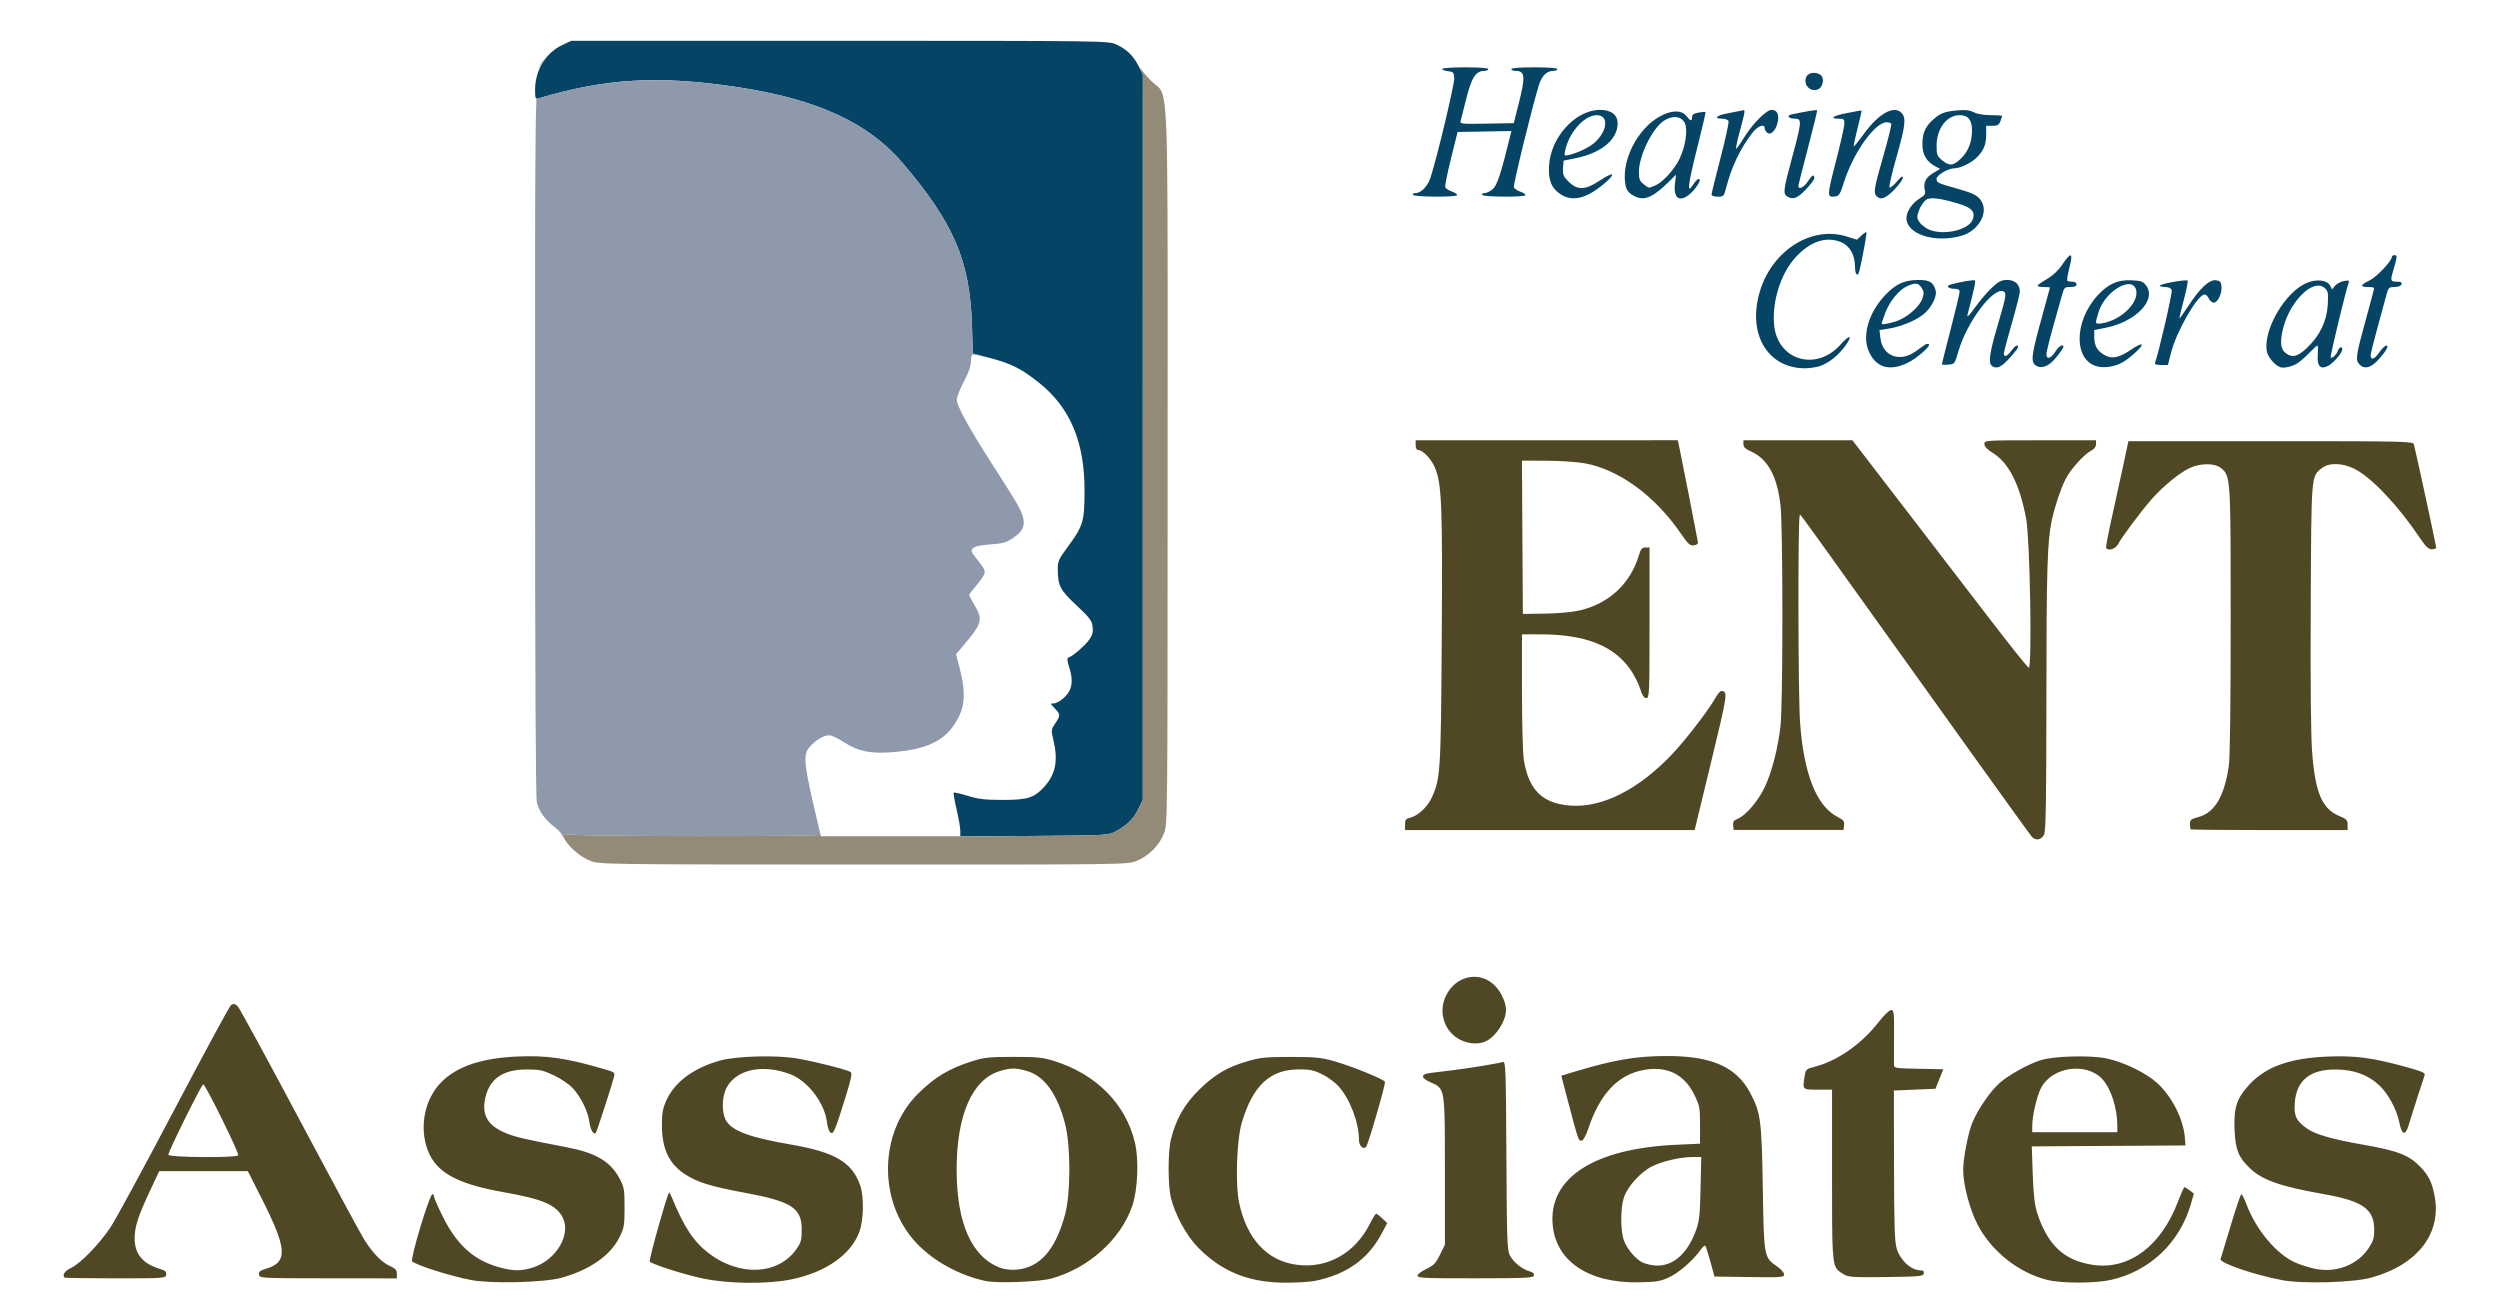 <?xml version="1.0" encoding="UTF-8"?>
<svg id="a" data-name="Ebene 1" xmlns="http://www.w3.org/2000/svg" viewBox="0 0 1411 743">
  <defs>
    <style>
      .b {
        fill: #504825;
      }

      .b, .c, .d, .e {
        stroke-width: 0px;
      }

      .c {
        fill: #064466;
      }

      .d {
        fill: #8f99ac;
      }

      .e {
        fill: #938b77;
      }
    </style>
  </defs>
  <path class="c" d="M629.62,469.3c-4.03,2.15-5.05,2.21-45.87,2.5l-41.75.3v-3.18c0-1.74-.94-7.2-2.1-12.11-1.15-4.92-1.88-9.17-1.6-9.44.27-.27,3.8.54,7.84,1.79,5.97,1.85,9.72,2.29,19.86,2.31,13.75.03,17.58-1.15,23.14-7.13,6.62-7.13,8.2-14.93,5.4-26.66-1.35-5.63-1.31-5.92,1.03-9.39,3.05-4.48,3.03-5.05-.26-8.49-2.63-2.74-2.64-2.8-.48-2.8,1.21,0,3.8-1.46,5.75-3.25,4.5-4.13,5.42-9.39,2.95-16.93-1.22-3.76-1.39-5.37-.57-5.64,2.55-.85,9.66-6.98,11.86-10.22,1.82-2.68,2.24-4.35,1.84-7.38-.44-3.36-1.74-5.06-9.16-12-9.29-8.68-10.43-10.92-10.48-20.69-.02-4,.66-5.53,5.08-11.5,9.3-12.57,9.98-14.78,10.02-32.25.07-27.79-8.1-47.16-25.84-61.25-9.8-7.79-15.65-10.73-27.51-13.84l-9.72-2.55-.45-15.5c-1.06-36.68-10.14-57.96-39.37-92.22-19.21-22.54-48.44-35.91-93.23-42.65-44.24-6.67-74.4-4.93-112.25,6.48-1.52.45-1.75-.2-1.75-4.86,0-11.11,6.01-20.98,15.44-25.38l5.06-2.35h151.5c150.26.02,151.54.04,156,2.06,5.83,2.64,9.6,6.28,12.6,12.16l2.42,4.73-.02,204.77v204.76s-2.56,5.2-2.56,5.2c-2.74,5.61-6.31,9.11-12.82,12.6ZM1107.28,133c-15.06,4.42-31.29-.75-31.28-9.97.01-3.62,3.22-8.38,7.4-10.97,2.98-1.84,3.49-2.64,2.99-4.64-1.04-4.14.41-7.19,4.62-9.7l3.99-2.38-2.59-1.39c-5.13-2.74-7.41-6.62-7.41-12.58s1.47-9.62,5.66-13.5c4.2-3.89,6.67-4.88,13.73-5.54,4.82-.45,7.16-.2,9.64,1.04,2,.99,5.76,1.63,9.62,1.63,3.49,0,6.35.2,6.35.43s-.44,1.59-.98,3c-.79,2.09-1.63,2.57-4.5,2.57h-3.52v5.05c0,5.69-1.52,9.21-5.66,13.15-3.14,2.98-9.14,5.8-12.35,5.8-3.48,0-9.99,3.85-9.99,5.91,0,2.18.7,2.51,11.8,5.61,9.9,2.77,12.47,4.29,14.19,8.45,2.71,6.54-3.11,15.5-11.71,18.03ZM822.39,110.18c-.74,1.19-24.15,1.02-24.89-.18-.34-.55.25-1,1.31-1,3.25,0,6.96-3.79,8.57-8.76,3.84-11.87,13.67-53.1,13.41-56.24-.26-3.15-.62-3.53-3.54-3.81-1.79-.18-3.25-.74-3.25-1.25,0-.54,5.59-.94,13-.94,8,0,13,.38,13,1,0,.55-.93,1-2.07,1-5.21,0-7.46,3.7-10.95,18-1.14,4.67-2.32,9.3-2.6,10.28-.5,1.65.51,1.75,14.73,1.5l15.27-.28,2.78-11c3.92-15.48,3.62-18.5-1.86-18.5-1.27,0-2.3-.45-2.3-1,0-.62,5-1,13-1s13,.38,13,1c0,.55-1.02,1-2.28,1-3.67,0-6.45,2.67-8.08,7.75-3.48,10.86-14.71,56.64-14.21,57.94.3.77,1.9,1.88,3.56,2.46,1.65.57,3.01,1.45,3.01,1.95,0,1.25-23.73,1.15-24.5-.1-.34-.55.28-1,1.39-1s3.18-1.01,4.62-2.25c2.46-2.12,4.66-8.81,9.86-30.03l.68-2.77-15.19.27-15.2.28-3.72,14.96c-2.04,8.23-3.5,15.53-3.23,16.22.26.69,1.99,1.8,3.83,2.47,1.85.67,3.13,1.58,2.85,2.03ZM1296,205.44c-3.31,1.69-7.15,2.48-9,1.83-3-1.04-6.99-5.7-7.58-8.84-2.3-12.27,10.65-34.23,22.94-38.93,5.57-2.13,11.09-1.39,12.75,1.71l1.14,2.12,1.62-2.04c.9-1.12,3.14-2.31,4.99-2.66,2.85-.53,3.26-.37,2.71,1.04-1.55,4.04-10.6,41.63-10.13,42.1.78.78,3.4-1.7,4.09-3.86.66-2.07,2.47-2.63,2.47-.75s-4.95,7.76-7.92,9.3c-4.46,2.31-6.39.27-5.94-6.28.2-2.85.12-5.18-.18-5.18s-2.55,2.06-5,4.58c-2.45,2.52-5.58,5.16-6.96,5.86ZM932.3,110.39c-4.21,2.12-7.11,2.03-11-.35-2.3-1.4-3.38-2.96-3.88-5.59-2.49-13.31,6.34-31.25,18.95-38.49,6.73-3.86,12.64-4.04,15.45-.46,2.35,2.99,3.18,3.15,3.18.61,0-1.38.98-2.07,3.6-2.56,1.98-.37,3.77-.51,3.97-.31.21.2-1.89,9.29-4.65,20.19-5.28,20.82-5.96,26.81-2.37,20.83,1.07-1.79,2.54-3.25,3.26-3.25,1.82-.01-1.45,5.47-5.14,8.59-5.68,4.82-9.29,2.3-8.33-5.81l.61-5.17-5.22,5.08c-2.88,2.8-6.67,5.81-8.43,6.69ZM1027.25,206.57c-2.06.74-6,1.32-8.75,1.3-20-.19-31.37-17.74-26.08-40.27,5.85-24.91,29-40.69,50.01-34.08l5.63,1.77,2.47-2.31c1.35-1.28,2.65-2.13,2.89-1.9.35.36-2.08,13.8-3.93,21.67-.89,3.78-2.49,2.51-2.51-2-.04-6.95-3-12.14-8.08-14.17-8.35-3.34-17.34-.26-25.61,8.8-8.17,8.93-13.19,24.77-12,37.85,1.83,20.25,23.88,26.74,37.66,11.09,5.12-5.82,6.96-5.22,2.56.83-4.01,5.51-9.08,9.58-14.26,11.42ZM896.78,109.61c-5.99,3.04-11.45,3.08-15.88.12-5.3-3.54-7.1-7.95-6.62-16.23.94-16.14,14.96-31.46,28.84-31.49,6.21,0,9.88,2.82,9.88,7.61,0,9.1-9.18,16.74-23.58,19.64l-6.92,1.4-.31,4.21c-.27,3.67.13,4.65,3.15,7.67,4.97,4.97,9.43,4.8,17.6-.66,3.39-2.26,6.48-3.79,6.86-3.4,1.02,1.05-7.52,8.34-13.02,11.13ZM1197.51,204.77c-4.09,2.13-9.34,2.98-13.3,2.15-13.87-2.89-13.99-25.36-.21-40.3,5.91-6.42,11.3-8.79,19.07-8.42,5.4.26,6.49.65,8.21,2.96,6.06,8.15-5.85,20.51-23.03,23.88l-6.25,1.22v4.15c0,4.84,1.9,7.97,6.2,10.19,4.1,2.12,8.02,1.24,14.58-3.26,2.9-1.99,5.6-3.29,6-2.88.86.88-7.01,8.08-11.27,10.31ZM1076.5,204.88c-10.5,5.01-18.34,2.35-22.1-7.49-3.28-8.61.52-21.09,9.3-30.52,6.06-6.51,10.99-8.82,18.89-8.85,6.46-.02,8.46,1.14,9.85,5.7,1.08,3.56-2.68,10.72-7.46,14.18-4.96,3.59-12.68,6.63-19.38,7.64l-4.83.72.51,4.49c1.14,10.13,10.86,13.97,19.61,7.75,2.32-1.65,4.84-3.43,5.61-3.96.77-.54,1.76-.61,2.2-.17,1.05,1.05-7.12,8.08-12.2,10.51ZM1069.18,107c-4.79,4.98-7.7,6.08-9.98,3.8-1.92-1.92-1.49-4.56,3.77-22.81,2.74-9.5,4.74-17.65,4.45-18.13-.3-.47-1.45-.86-2.57-.86-6.72,0-19.15,17.62-24.34,34.5-1.76,5.69-2.58,7.06-4.41,7.33-5.06.74-5.06.26.03-19.5,2.67-10.35,4.86-20.07,4.86-21.58.01-2.36-.4-2.75-2.82-2.75-5.96,0-3.99-1.55,4-3.15,4.58-.92,8.42-1.58,8.53-1.48.11.11-.93,4.62-2.3,10.03-1.37,5.41-2.33,10-2.14,10.2.2.2,2.81-3.02,5.8-7.16,8.3-11.48,17.07-16.26,21.28-11.61,2.57,2.83,2.03,7.32-2.99,24.92-2.55,8.96-4.31,16.62-3.9,17.02.4.4,2.26-1.07,4.13-3.27,2.39-2.82,3.39-3.48,3.41-2.25,0,.97-2.16,4.01-4.81,6.75ZM1134.52,201.77c-4.76,5.29-7.21,6.54-9.88,5.05-2.64-1.48-1.99-6.83,2.86-23.27,4.91-16.66,5.19-18.35,3.09-19.15-5.76-2.21-20.52,17.48-25.18,33.6-2.15,7.43-2.21,7.5-5.79,7.81-1.99.17-3.62.06-3.62-.25s2.25-9.24,5-19.87c2.75-10.62,5-20.07,5-21,0-1.2-.85-1.69-2.94-1.69-3.37,0-4.96-1.61-2.32-2.36,5.45-1.55,13.36-2.88,13.9-2.34.53.54-.28,4.31-4.26,19.7-.38,1.48,1.39-.36,4.34-4.5,2.75-3.85,7.07-8.91,9.61-11.25,3.82-3.51,5.32-4.25,8.59-4.25,4.34,0,7.08,2.56,7.08,6.62,0,1.2-2.03,9.17-4.5,17.72-2.47,8.54-4.5,16.24-4.5,17.1,0,2.44,1.73,1.84,4.16-1.44,2.18-2.95,3.84-3.86,3.84-2.11,0,.49-2.02,3.14-4.48,5.88ZM927.63,103.93c1.52,1.19,2.18,1.79,2.93,1.9.69.11,1.44-.21,3.01-.88.22-.09.46-.19.71-.3,4.18-1.76,10.69-8.89,13.6-14.9,3.41-7.04,4.82-16.51,3.03-20.27-1.92-4.02-7.02-4.55-11.94-1.24-6.46,4.34-13.97,19.78-13.97,28.72,0,4.1.43,5.23,2.63,6.97ZM1290.34,199.52c3.57,2.51,6.46,1.75,11.57-3.03,7.27-6.81,11.35-15.19,11.88-24.46.38-6.66.19-7.75-1.64-9.4-6.84-6.17-21.05,8.67-24.14,25.22-1.19,6.37-.53,9.67,2.33,11.67ZM974.02,106.75c-1.03,3.97-1.32,4.25-4.56,4.25-2,0-3.46-.5-3.46-1.19,0-.65,2.28-9.93,5.06-20.63,2.78-10.69,4.82-20.06,4.53-20.81-.29-.75-1.89-1.37-3.56-1.37-5.04,0-3.4-1.79,2.72-2.97,3.16-.61,6.77-1.33,8.03-1.59.16-.04.32-.08.47-.11.52-.13.9-.22,1.12-.07.61.4.03,2.6-2.15,10.78-.22.84-.46,1.74-.72,2.71-1.2,4.54-1.92,8.23-1.59,8.21.32-.02,2.39-2.97,4.59-6.57,4.55-7.43,12.48-15.39,15.33-15.39,3.06,0,4.37,2.4,3.59,6.56-.9,4.8-3.96,8.06-5.99,6.38-.79-.65-1.43-1.8-1.43-2.56,0-2.69-3.87-1.33-6.76,2.37-7.14,9.15-11.94,19.23-15.22,32ZM1225.4,198.84l-1.84,7.16h-3.86c-2.67,0-3.73-.39-3.41-1.25,2.21-6.05,9.94-39.71,9.43-41.04-.42-1.09-1.75-1.71-3.69-1.71-1.67,0-3.03-.36-3.03-.8,0-.95,14.91-3.62,15.71-2.82.3.29-.64,5.03-2.08,10.51-1.45,5.49-2.63,10.35-2.63,10.8s2.19-2.57,4.87-6.69c6.6-10.18,11.99-15.26,15.75-14.83,2.42.28,2.93.84,3.19,3.52.4,4.11-2.35,9.54-4.62,9.12-.93-.18-2.14-1.34-2.69-2.59s-1.66-2.14-2.46-1.99c-4.13.8-15.62,20.9-18.64,32.61ZM1159.23,203.2c-3.59,3.87-7.46,5.03-10.25,3.07-2.95-2.06-2.47-5.85,3.46-27.21,2.51-9.04,4.56-16.58,4.56-16.75s-1.57-.31-3.5-.31-3.48-.34-3.47-.75c.02-.41,2.38-2.1,5.24-3.75,3.39-1.96,6.42-4.81,8.71-8.21,4.98-7.38,6.23-6.87,4.03,1.66-.98,3.82-1.53,7.19-1.23,7.5.3.3,1.6.55,2.89.55,1.4,0,2.33.6,2.33,1.5,0,1.05-1.05,1.5-3.47,1.5-3.34,0-3.53.2-4.93,5.25-.8,2.89-3.06,10.97-5.03,17.95-1.96,6.99-3.57,13.63-3.57,14.75,0,3.18,2.61,2.42,5-1.45,1.19-1.93,2.85-3.5,3.7-3.5,1.32,0,1.29.37-.21,2.75-.96,1.51-2.88,3.97-4.26,5.45ZM1342.4,202.97c-4.17,4.63-7.84,5.59-10.63,2.8-2.51-2.51-2.2-4.64,3.77-26.37,2.45-8.92,4.46-16.48,4.46-16.81s-1.57-.59-3.5-.59c-4.7,0-4.41-1.16.95-3.76,4.04-1.97,12.55-11,12.55-13.33,0-.5.68-.91,1.52-.91,1.61,0,1.5,1.05-1.05,9.7-1.42,4.81-1.18,5.3,2.67,5.3,2.08,0,2.65.39,2.22,1.5-.35.92-1.87,1.5-3.93,1.5-3.1,0-3.44.32-4.48,4.25-.62,2.34-2.88,10.66-5.04,18.5-2.15,7.83-3.91,14.89-3.91,15.69,0,3.07,2.07,2.48,4.73-1.36,1.52-2.2,3.35-4.02,4.06-4.04,1.75-.05.06,3.01-4.39,7.93ZM1088.16,129.31c8.02,3.95,23.15.66,25.25-5.48,1.73-5.04-.91-7.14-12.93-10.27q-10.69-2.78-13.34-.83c-1.45,1.07-3.29,3.78-4.07,6.01-1.28,3.6-1.26,4.32.16,6.49.88,1.34,3.1,3.18,4.93,4.08ZM1019.18,107c-4.8,4.98-7.11,5.85-10.43,3.92-2.52-1.47-2.26-3.63,2.75-22.15,5.47-20.23,5.58-21.77,1.56-21.77-3.63,0-4.98-1.76-1.85-2.43,7.89-1.69,14-2.69,14.34-2.35.22.21-2.07,9.7-5.08,21.07-3.01,11.37-5.47,21.14-5.47,21.69,0,2.27,3.12.8,5.24-2.47,2.41-3.72,3.76-4.44,3.76-2.01,0,.83-2.17,3.76-4.82,6.5ZM1096.08,90.41c4.17,3.51,6.48,3.26,10.93-1.18,4.02-4.02,5.98-9.17,5.98-15.76.01-5.76-2.2-8.47-6.91-8.47-7.36,0-13.08,7.6-13.08,17.37,0,4.86.33,5.73,3.08,8.04ZM1183,181.72c0,1.04.91,1.2,3.75.69,10.73-1.95,20.63-11.79,18.87-18.78-2.05-8.19-17.01.25-20.95,11.83-.92,2.69-1.67,5.51-1.67,6.26ZM1062,182.54c0,.83,2.55.49,7.67-1.04,6.22-1.84,13.77-8.27,15.35-13.06.96-2.92.89-3.93-.45-5.98-1.84-2.81-3.31-3.02-7.85-1.11-4.65,1.94-10.15,8.52-12.6,15.06-1.17,3.11-2.12,5.87-2.12,6.13ZM883.3,85.3c-.54,2.66-.42,2.77,2.31,2.13,5.16-1.2,11.83-4.48,14.73-7.23,7.12-6.76,7.62-15.2.91-15.2-7.13,0-15.82,9.83-17.95,20.3ZM1028.44,47.7c-1.84,5.26-9.44,3.53-9.44-2.15,0-3.03,2.23-4.77,5.59-4.37,3.63.43,5.11,2.93,3.85,6.52Z"/>
  <path class="b" d="M965.76,430.08l-9.3,38.42h-163.46v-3.17c0-2.67.45-3.27,2.82-3.79,4.16-.91,9.65-5.88,11.98-10.83,5.22-11.11,5.41-14.02,5.92-89.72.51-75.43.01-88.1-3.84-97.04-2.17-5.04-6.83-9.95-9.46-9.95-.88,0-1.42-1.04-1.42-2.75v-2.75l73.97-.02,73.96-.02,1.08,5.02c1.46,6.82,10.05,50.65,10.3,52.52.12.93-.78,1.61-2.35,1.8-2.15.25-3.28-.78-7.34-6.73-14.49-21.21-34.99-36.17-54.28-39.6-4.31-.77-14.03-1.42-21.6-1.44l-13.76-.03.52,86.5,12.55-.18c7.26-.11,15.44-.85,19.4-1.77,16.71-3.88,28.75-15.09,33.6-31.3,1.02-3.43,1.72-4.25,3.61-4.25h2.34v42.5c0,40.41-.09,42.5-1.82,42.5-1.32,0-2.28-1.46-3.49-5.32-.93-2.93-3.38-7.75-5.45-10.72-9.48-13.56-25.39-19.84-50.49-19.93l-10.75-.03v32.25c.01,17.74.48,35.15,1.06,38.68,2.76,17.01,10.55,24.62,26.38,25.76,18.06,1.31,38.78-9.29,57.9-29.64,7.34-7.81,20.02-24.36,23.75-30.99,1.25-2.23,2.76-4.05,3.34-4.04,3.91.05,3.74,1.25-5.67,40.06ZM1153.71,471c-1.55,3.08-4.79,3.69-6.91,1.29-.87-.98-15.43-21.14-32.36-44.79-11.36-15.88-21.42-29.94-30.33-42.39-62.23-86.96-67.93-94.92-68.27-94.7-.03.02-.01.12,0,.24.04.16.07.35-.04.35-1.11,0-.97,101.5.17,117.03,2.12,28.95,9.33,47,21.19,53.06,3.31,1.68,3.9,2.45,3.64,4.68l-.31,2.66h-62l-.3-2.57c-.25-2.06.3-2.83,2.77-3.85,4.46-1.85,11.45-10.1,15.1-17.82,3.97-8.39,7.46-22,8.86-34.49,1.42-12.73,1.42-111.67,0-124.4-1.84-16.48-7.21-26.3-16.68-30.51-3.14-1.39-4.25-2.46-4.25-4.09v-2.2h61.53l29.48,38.34c16.22,21.08,38.33,49.87,49.14,63.96,10.81,14.1,20.2,25.82,20.87,26.04,1.98.66.71-72.59-1.45-84.1-3.6-19.22-9.78-31.47-18.63-36.97-3.38-2.1-4.94-3.73-4.94-5.17,0-2.09.16-2.1,31.5-2.1h31.5v2.22c0,1.43-1,2.75-2.78,3.67-4.09,2.11-11.69,10.62-14.5,16.23-2.69,5.38-5.96,15.15-7.65,22.88-2.53,11.6-3.04,27.9-3.07,99.5-.02,58.69-.31,76.06-1.29,78ZM593.5,721.58c-6.86,1.91-30.54,2.83-37.15,1.43-14.79-3.12-29.59-11.24-39.19-21.5-21.72-23.22-21.22-62.32,1.07-84.32,9.6-9.47,17.46-14.16,30.81-18.35,6.48-2.03,9.49-2.34,22.96-2.34s16.49.31,23,2.34c23.64,7.38,40.32,24.19,45.52,45.88,2.37,9.88,1.64,27.12-1.54,36.14-6.64,18.85-24.56,34.89-45.48,40.72ZM1325,465.5v3h-44.08c-24.25,0-44.27-.19-44.5-.42-.23-.23-.42-1.6-.42-3.04,0-2.28.61-2.79,4.7-3.88,9.26-2.48,14.69-11.57,17.24-28.85.67-4.57,1.06-34.47,1.06-82.07v-.17c0-72.52,0-80.56-4.02-84.62-.5-.5-1.07-.95-1.71-1.45-3.37-2.65-11.28-2.63-17.16.03-5.7,2.59-15.31,10.43-21.7,17.7-6.06,6.9-16.95,21.49-19,25.44-1.39,2.7-5.63,4.01-6.71,2.08-.24-.41,1.03-7.27,2.81-15.25s4.7-21.36,6.5-29.75l3.26-15.25h80.3c75.6,0,80.33.1,80.82,1.75.8,2.64,12.61,57.31,12.61,58.35,0,.5-1.11.9-2.46.9-1.91,0-3.41-1.41-6.66-6.25-12.46-18.54-27.44-34.36-37.09-39.17-6.75-3.36-14.31-3.53-18.28-.41-6.15,4.84-5.98,2.72-6.33,77.83-.21,44.62.07,73.5.81,82.83,1.8,22.89,5.65,31.77,15.53,35.83,3.89,1.6,4.47,2.23,4.48,4.84ZM942.15,720.85c-4.94,2.32-7.09,2.68-17.15,2.89-28.36.58-46.96-11.89-48.69-32.64-2.21-26.34,23.41-42.88,69.69-44.99l13.5-.61v-10.52c0-9.92-.19-10.92-3.34-17.31-5.58-11.32-15.29-16.09-28.16-13.83-14.69,2.59-24.87,13.28-31.55,33.13-1.31,3.9-2.83,6.66-3.78,6.84-1.71.35-1.96-.37-8.02-23.49l-3.46-13.18,6.66-2.02c23.18-7.01,35.6-9.13,53.47-9.1,24.81.03,38.77,6.26,46.45,20.71,5.99,11.28,6.52,15.29,7.16,53.77.64,39.26.62,39.13,8.08,44.29,2.15,1.49,3.93,3.51,3.95,4.48.04,1.65-1.36,1.75-19.64,1.5l-19.68-.27-2.28-8.38c-1.25-4.6-2.56-8.65-2.9-8.99-.34-.35-1.57.72-2.72,2.37-4.07,5.81-12.01,12.73-17.59,15.35ZM93.8,719.42c-.3,2.04-.73,2.07-28.63,2.08-15.59,0-28.52-.19-28.75-.42-1.42-1.41.17-3.83,3.52-5.37,5.41-2.49,16.19-13.58,22.51-23.16,2.93-4.43,18.94-33.93,35.58-65.55,16.65-31.62,31.13-58.4,32.18-59.5q1.91-2,4.21.84c1.26,1.56,17.05,30.58,35.09,64.5,18.03,33.91,34.27,64,36.09,66.85,4.86,7.65,9.81,12.74,14.36,14.79,3.22,1.45,4.04,2.35,4.04,4.43v2.61l-38.75-.03c-38.32-.04-38.75-.06-39.05-2.09-.23-1.64.55-2.31,3.88-3.3,12.52-3.76,12.05-11.15-2.55-39.97l-7.66-15.13h-50l-5.05,10.75c-6.9,14.66-8.82,20.59-8.82,27.16.01,8.89,4.47,14.28,14.3,17.28,2.99.91,3.73,1.6,3.5,3.23ZM1191.3,722.4c-8.89,1.98-27.52,1.98-35.64.02-16.23-3.93-31.68-16.15-39.52-31.26-4.45-8.57-8.1-22.39-8.13-30.78-.02-6.43,2.82-21.11,5.18-26.76,3.26-7.79,10.39-18.1,15.62-22.59,5.32-4.57,15.83-10.37,22.91-12.65,7.37-2.37,28.14-2.92,37.28-.98,9.74,2.07,22.2,8.12,28.5,13.84,8.32,7.55,14.81,20.36,15.65,30.86l.35,4.4-43.38.26-43.38.26.54,15.74c.41,11.6,1.06,17.32,2.48,21.74,5.88,18.3,15.4,27.11,31.78,29.43,20.1,2.85,38.16-10.65,47.64-35.59,1.74-4.59,3.42-8.33,3.74-8.32.32.01,1.65.84,2.95,1.84l2.36,1.82-1.7,5.91c-6.31,21.83-23.34,37.96-45.23,42.81ZM446.78,722.06c-13.65,2.81-35.6,2.59-50.28-.52-10.37-2.2-28.04-7.82-29.8-9.49-.65-.61,9.69-37.58,10.89-38.93.18-.21.87.92,1.51,2.5,7.01,17.11,12.47,25.33,21.16,31.89,17.47,13.2,39.17,12.02,49.36-2.68,2.46-3.55,2.88-5.12,2.88-10.74,0-12.38-5.6-15.99-32.5-20.97-18.75-3.47-26.24-5.78-33.21-10.26-9.15-5.86-13.24-14.5-13.21-27.86.02-7.03.48-9.49,2.65-14.22,4.72-10.27,15.53-18.19,30.34-22.25,9.28-2.53,31.9-3.12,43.43-1.11,10.11,1.75,27.84,6.25,30.05,7.61,1.06.66.46,3.63-2.97,14.65-5.88,18.87-6.74,20.85-8.45,19.43-.76-.63-1.59-3.1-1.86-5.48-1.25-11.09-10.88-23.67-21.01-27.44-15.31-5.69-29.79-2.7-35.48,7.34-2.95,5.22-3.13,14.56-.36,19.11,3.5,5.74,13.49,9.39,36.58,13.36,24.68,4.24,34.4,9.97,38.98,22.94,2.28,6.45,2,19.7-.55,26.52-4.77,12.75-18.96,22.64-38.15,26.6ZM316.91,721.17c-9.75,2.7-39.49,3.46-50.89,1.3-11.49-2.17-30.8-8.27-33.39-10.55-1.29-1.13,9.81-37.92,11.45-37.92.51,0,.92.63.92,1.41s2.29,5.97,5.08,11.56c8.09,16.15,17.85,24.69,32.61,28.54,7.4,1.92,11.87,1.88,18.25-.18,13.06-4.22,21.55-18.67,16.6-28.26-3.65-7.05-11.27-10.32-33.04-14.15-22.89-4.03-34.72-9.46-40.52-18.62-6.07-9.56-6.5-23.75-1.05-34.81,7.11-14.45,23.07-22.05,48.67-23.18,17.11-.76,27.71.77,49.73,7.18,5.54,1.62,5.81,1.84,5.2,4.36-.94,3.87-9.48,30.25-10.14,31.33-1.15,1.86-3.15-1.33-3.77-6.02-.82-6.14-4.88-14.3-9.57-19.23-2.02-2.12-6.78-5.31-10.57-7.09-5.96-2.79-8-3.23-14.94-3.24-13.54-.04-21.12,5.09-23.62,15.96-2.31,10.02,1.59,16.24,12.81,20.45,5.33,2,10.6,3.19,33.12,7.49,16.57,3.17,24.77,8.06,29.94,17.86,2.47,4.69,2.71,6.11,2.71,16.14s-.25,11.51-2.8,16.7c-5.08,10.34-16.77,18.53-32.79,22.97ZM1338.37,721.09c-10.21,2.82-38.7,3.63-50.37,1.42-15.82-2.99-35.49-9.74-34.7-11.91.22-.6,2.79-9.09,5.7-18.85,2.92-9.76,5.62-17.75,6.01-17.75s1.7,2.59,2.9,5.75c5.47,14.38,16.82,27.97,27.31,32.72,2.9,1.32,8.1,2.97,11.55,3.67,11.79,2.39,23.7-2.19,29.98-11.53,2.71-4.04,3.25-5.77,3.25-10.47-.01-11.77-6.33-16.24-28.5-20.18-24.69-4.38-34.74-7.93-41.83-14.77-6.3-6.06-7.99-10.33-8.47-21.34-.56-12.73,1.13-17.93,8.34-25.72,9.4-10.15,22.95-14.97,44.46-15.82,15.31-.61,25.1.7,43.81,5.84,9.36,2.58,11.19,3.39,10.66,4.73-.67,1.7-6.63,20.28-9.09,28.33-1.86,6.11-3.77,5.43-5.24-1.84-1.52-7.58-6.62-16.74-11.92-21.41-6.3-5.55-13.91-8.22-23.72-8.34-14.68-.17-22.51,6.21-23.33,18.99-.47,7.41.69,9.83,6.86,14.3,4.55,3.29,14.31,6.12,31.47,9.1,19.76,3.43,26.29,5.96,32.64,12.66,4.57,4.82,6.32,8.3,7.83,15.66,4.44,21.52-9.22,39.45-35.6,46.76ZM742.2,722.92c-2.91.59-10.56,1.06-17,1.03-20.5-.1-35.6-6.22-49.06-19.89-6.47-6.57-12.97-18.5-15.28-28.06-1.73-7.14-1.71-25.97.03-33,2.81-11.34,7.54-19.68,15.84-27.89,8.77-8.66,15.98-12.89,27.81-16.29,6.81-1.96,10.27-2.29,23.96-2.29s17.21.34,24,2.26c10.27,2.9,28.6,10.31,29.17,11.79.46,1.21-9.43,35.36-10.63,36.7-1.57,1.75-4.04-.55-4.04-3.75,0-9.91-5.04-23.25-11.48-30.37-2.03-2.26-6.24-5.35-9.35-6.87-4.69-2.29-6.95-2.76-13.16-2.73-16.23.08-25.86,9.06-32.11,29.96-2.92,9.77-3.76,34.84-1.52,45.39,4.33,20.37,15.73,32.65,32.42,34.92,17.2,2.33,32.93-6.44,41.31-23.04,1.6-3.18,3.23-5.79,3.6-5.79s1.93,1.2,3.46,2.66l2.78,2.66-3.18,5.96c-7.7,14.45-19.77,23.01-37.57,26.64ZM564.7,715.62c2.24.83,5.9,1.24,8.92.98,13.28-1.11,22.09-11.09,27.52-31.19,3.17-11.72,3.22-38.24.1-50.64-4.26-16.95-11.59-27.31-21.37-30.21-6.51-1.94-9.19-1.95-15.48-.08-15.67,4.65-24.54,24.95-24.46,56,.08,30.18,8.58,49.11,24.77,55.14ZM1085.81,718.75c-.31,1.59-2.25,1.77-21.32,2.01-19.36.23-21.24.1-24.19-1.71-1.15-.7-2.08-1.25-2.85-1.97-3.45-3.27-3.45-10.19-3.45-51.45v-50.63h-8.56c-4.16,0-6.21,0-7.04-1-.8-.96-.49-2.86.13-6.57l.09-.52c.55-3.34.93-3.67,5.73-4.88,12.47-3.15,26.33-12.8,35.65-24.82,3.06-3.94,6.3-7.11,7.3-7.15,1.65-.06,1.78,1.09,1.7,14.19-.05,7.84-.08,15.25-.05,16.47.05,2.18.35,2.23,13.95,2.5l13.9.28-4.42,11-23.47,1,.07,42.14c.05,33.83.35,43.1,1.52,47.04,1.97,6.64,8.19,12.32,13.51,12.32,1.5,0,2.04.52,1.8,1.75ZM865.79,719.84c-.27,1.42-3.87,1.6-33.05,1.64-28.57.03-32.73-.15-32.7-1.47.02-.83,2.25-2.55,4.95-3.81,4.16-1.95,5.34-3.18,7.71-8l2.8-5.7v-43.9c0-34.66,0-42.13-3.7-45.37-1.1-.96-2.52-1.55-4.37-2.36-5.69-2.52-5.76-4.58-.18-5.28,2.34-.29,8.3-1.03,13.25-1.64,9.17-1.12,24.62-3.67,27.71-4.57,1.59-.46,1.73,3.09,2,52.82.26,48.53.45,53.59,2.04,56.5,2.08,3.81,7.16,7.87,11.05,8.84,1.83.46,2.69,1.26,2.49,2.3ZM932,713.99c10.84,1.91,19.89-5.11,25.21-19.56,1.86-5.05,2.24-8.56,2.58-23.68l.4-17.75-4.84.02c-6.96.02-17.32,2.42-23.09,5.35-6.3,3.19-13.61,11.26-15.67,17.31-2.04,6.01-2.07,18.71-.05,24.44,1.55,4.39,6.22,10.09,9.96,12.15,1.1.6,3.58,1.38,5.5,1.72ZM1147.02,635.25l-.02,3.75h48v-3.82c0-9.68-3.56-20.75-8.36-26.03-9.03-9.9-28.55-7.08-34.72,5.01-2.35,4.59-4.88,15.49-4.9,21.09ZM838.9,587.55c-3.97,2.05-9.7,1.8-14.66-.66-8.86-4.38-12.56-15.18-8.38-24.4,5.54-12.19,19.93-15,28.47-5.55,3.22,3.56,5.66,9.2,5.66,13.06,0,6.14-5.33,14.57-11.09,17.55ZM95,651.75c0,1.53,38.52,1.83,39.47.31.67-1.1-18.54-40.06-19.76-40.06-.94,0-19.7,37.85-19.71,39.75Z"/>
  <path class="d" d="M323.77,471.11c-3.72-.46-5.89-.34-6.17.34-.25.58-.51.38-.58-.45-.08-.83-2.02-2.86-4.31-4.53-4.84-3.51-8.27-8.23-9.7-13.35-.67-2.39-1.01-72.07-1.01-205.72.01-15.77,0-30.34,0-43.81-.01-86.54-.01-127.64.76-147.92.24.11.57.06.99-.06,37.85-11.41,68.01-13.15,112.25-6.48,44.79,6.74,74.02,20.11,93.23,42.65,29.23,34.26,38.31,55.54,39.37,92.22l.45,15.5,9.72,2.55c.19.05.39.1.57.15-.28-.07-.57-.14-.86-.2-4.71-1.1-8.99-2-9.52-2s-.96,1.76-.96,3.91c0,2.65-1.3,6.37-4,11.47-2.2,4.15-4,8.81-4,10.34,0,3.3,7.29,16.52,20.09,36.42,13.79,21.46,15.87,25,17.12,29.16,1.59,5.32.17,8.59-5.36,12.3-3.95,2.64-5.84,3.18-12.87,3.66-5.44.38-8.76,1.09-9.77,2.1-1.37,1.38-1.23,1.91,1.38,5.2,5.22,6.58,5.59,7.29,4.92,9.41-.36,1.15-2.43,4.12-4.59,6.62-2.15,2.49-3.91,4.84-3.9,5.22s1.35,2.94,2.98,5.69c4.92,8.29,4.35,10.33-6.45,23.05l-3.96,4.65,2.23,8.65c2.92,11.34,2.86,19.14-.2,25.72-6.4,13.74-16.78,19.38-38.69,21.02-11.63.88-18.85-.65-26.43-5.59-3.38-2.2-7.14-4-8.37-4-3.09,0-7.08,2.24-10.63,5.98-2.64,2.78-2.99,3.83-2.91,8.84.05,3.12,1.96,13.53,4.25,23.12s4.16,17.8,4.16,18.25c0,.99-131.23.93-139.23-.08ZM304.12,39.66c.6-2.93,1.36-4.2,2.33-5.28.66-.73,1.43-1.38,2.3-2.4.22-.25.46-.51.71-.78-2.26,2.43-4.07,5.3-5.34,8.46ZM569.36,205.43c5.78,2.35,10.49,5.35,16.86,10.41-6.04-4.79-11.21-8.04-16.86-10.41Z"/>
  <path class="e" d="M629.62,469.3c6.51-3.49,10.08-6.99,12.82-12.6l2.55-5.2v-204.76s.03-204.77.03-204.77l-2.42-4.73c-1.74-3.42-3.74-6.08-6.26-8.22,2.42,2.03,4.35,4.46,5.82,7.32,1.08,2.11,4.57,6.39,7.74,9.5,1.49,1.46,2.74,2.21,3.78,3.18,5.39,5.01,5.39,15.82,5.33,160.01,0,16.28-.01,34.25-.01,54.11,0,199.01-.03,201.86-1.99,207.1-2.53,6.76-8.97,13.18-15.83,15.79-5.1,1.93-8.19,1.97-153.94,1.92-148.07-.05-148.76-.06-154.14-2.13-5.81-2.23-12.89-8.5-15.09-13.37-.12-.26-.28-.55-.48-.86.02-.04.04-.09.07-.14.28-.68,2.45-.8,6.17-.34,8,1.01,139.23,1.07,139.23.08,0-.32-.92-4.43-2.25-10.16l2.57,10.97h78.68v.1l41.75-.3c40.82-.29,41.84-.35,45.87-2.5ZM316.97,470.79c-1.11-1.46-2.78-3.14-4.36-4.32-2.72-2.02-5-4.44-6.73-7.08,1.74,2.65,4.06,5.07,6.83,7.08,2.12,1.54,3.94,3.4,4.26,4.32ZM454.68,431.21c-.05-.56-.09-1.03-.09-1.39-.08-4.88.25-6,2.72-8.64-2.11,2.31-3.03,4.82-2.63,10.03ZM458.92,453.25l.73,3.1c-.26-1.11-.53-2.25-.81-3.41-.41-1.7-.8-3.42-1.17-5.12.38,1.69.8,3.49,1.25,5.43Z"/>
</svg>